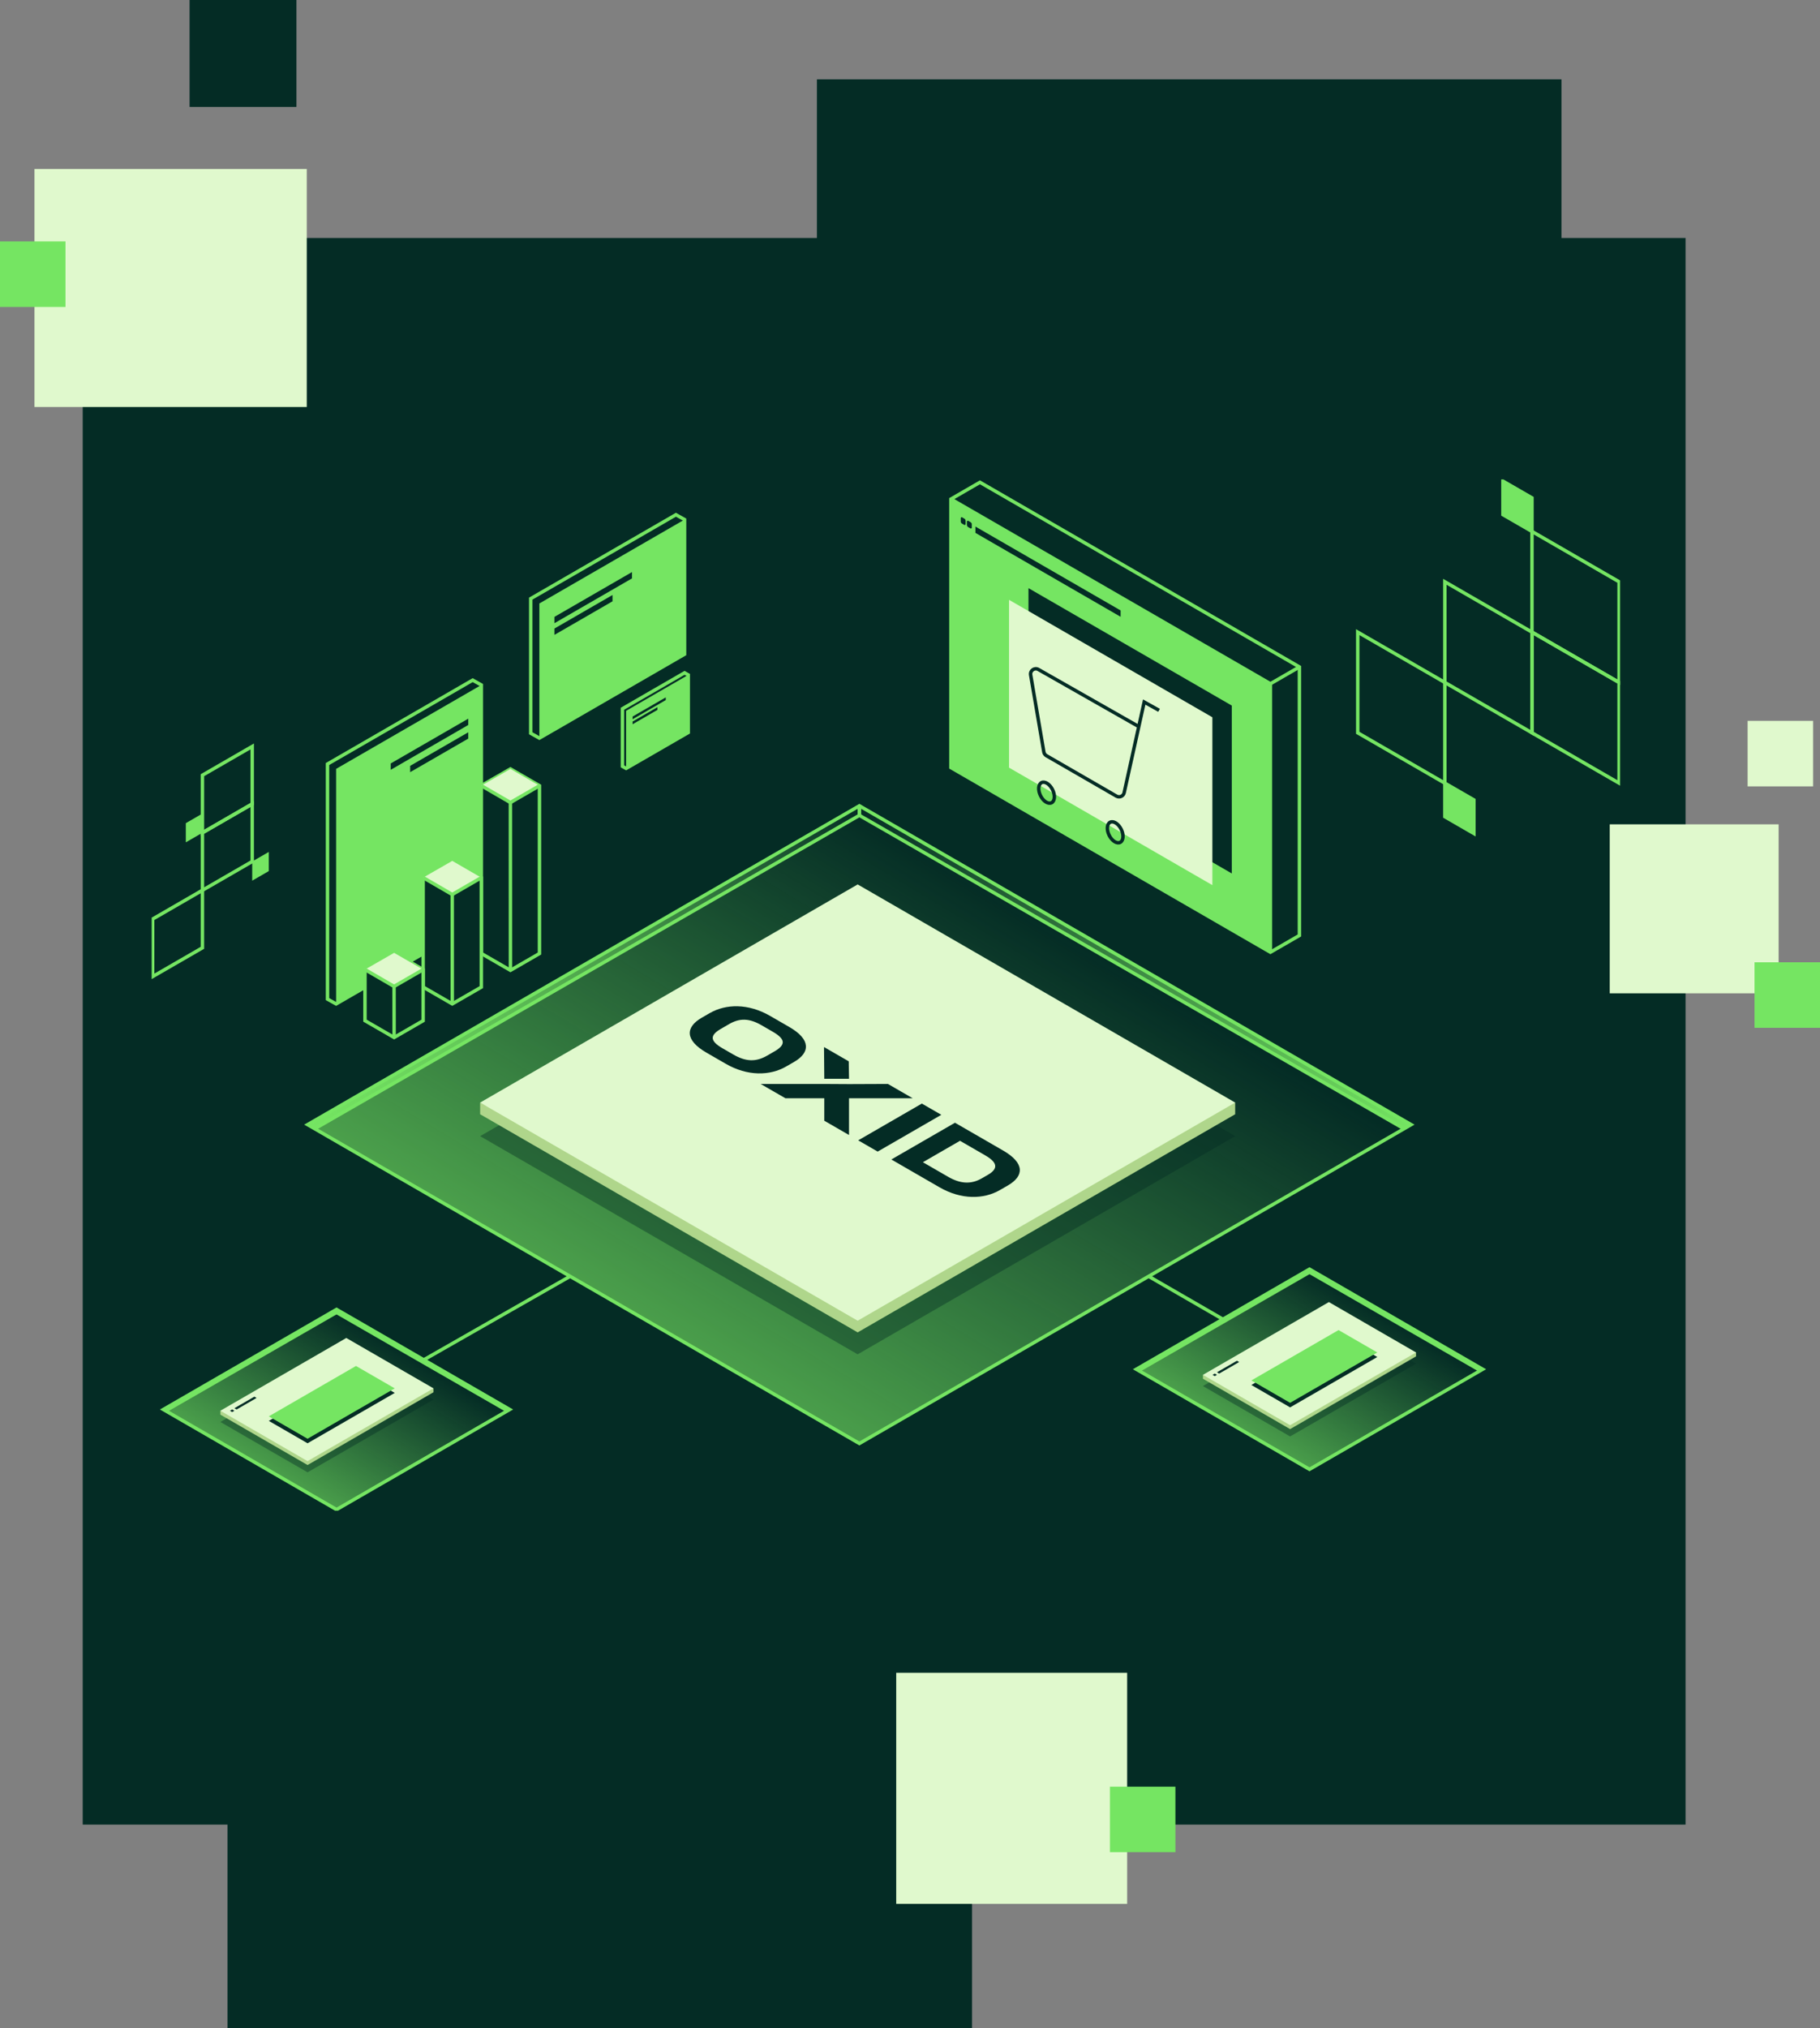 <?xml version="1.0"?>
<svg xmlns="http://www.w3.org/2000/svg" width="528" height="588" viewBox="0 0 528 588" fill="none">
<rect x="0" y="0" width="528" height="588" fill="#808080" stroke="none"/>
<rect x="24" y="69" width="465" height="460" fill="#042C25"/>
<rect x="237" y="23" width="216" height="188" fill="#042C25"/>
<rect x="66" y="400" width="216" height="188" fill="#042C25"/>
<rect x="10" y="49" width="79" height="69" fill="#E0F9CD"/>
<rect x="467" y="239" width="49" height="49" fill="#E0F9CD"/>
<rect x="507" y="209" width="19" height="19" fill="#E0F9CD"/>
<rect x="509" y="279" width="19" height="19" fill="#75E562"/>
<rect y="70" width="19" height="19" fill="#75E562"/>
<rect x="55" width="31" height="31" fill="#042C25"/>
<rect x="260" y="485" width="67" height="67" fill="#E0F9CD"/>
<rect x="322" y="518" width="19" height="19" fill="#75E562"/>
<g clip-path="url(#clip0_1966_425)">
<path d="M249.313 233.629L409.381 326.068L249.313 418.508L89.24 326.068L249.313 233.629Z" fill="url(#paint0_linear_1966_425)"/>
<path d="M249.313 233.629L409.381 326.068L249.313 418.508L89.24 326.068L249.313 233.629Z" stroke="#75E562" stroke-miterlimit="10"/>
<path d="M58.725 258.118L73.168 249.776V233.098L58.725 241.44V258.118Z" stroke="#75E562" stroke-miterlimit="10"/>
<path d="M58.725 241.439L73.168 233.096V216.418L58.725 224.754V241.439Z" stroke="#75E562" stroke-miterlimit="10"/>
<path d="M44.282 283.138L58.725 274.801V258.117L44.282 266.459V283.138Z" stroke="#75E562" stroke-miterlimit="10"/>
<path d="M58.725 241.44V235.879L53.909 238.66V244.221L58.725 241.44Z" fill="#75E562"/>
<path d="M77.984 252.556V247L73.168 249.775V255.336L77.984 252.556Z" fill="#75E562"/>
<path d="M198.597 150.637L196.093 149.238L153.971 173.559V212.602L156.475 214.001L198.597 189.674V150.637Z" stroke="#75E562" stroke-miterlimit="10"/>
<path d="M156.475 214L198.597 189.674V150.637L156.475 174.963V214Z" fill="#75E562"/>
<path d="M183.348 165.859L160.851 178.849V180.682L183.348 167.692V165.859Z" fill="#042C25"/>
<path d="M177.702 172.504L160.851 182.233V184.067L177.702 174.337V172.504Z" fill="#042C25"/>
<path d="M199.668 195.676L198.597 195.078L180.578 205.485V222.186L181.644 222.783L199.668 212.377V195.676Z" stroke="#75E562" stroke-miterlimit="10"/>
<path d="M181.644 222.783L199.668 212.377V195.676L181.644 206.082V222.783Z" fill="#75E562"/>
<path d="M193.143 202.191L183.522 207.747V208.531L193.143 202.975V202.191Z" fill="#042C25"/>
<path d="M190.73 205.035L183.522 209.198V209.982L190.73 205.819V205.035Z" fill="#042C25"/>
<path d="M249.313 233.629V236.404L407.322 327.259L409.38 326.068L249.313 233.629Z" fill="url(#paint1_linear_1966_425)"/>
<path d="M249.313 233.629V236.404L407.322 327.259" stroke="#75E562" stroke-miterlimit="10"/>
<path d="M249.313 233.629V236.404L91.299 327.259L89.24 326.068L249.313 233.629Z" fill="url(#paint2_linear_1966_425)"/>
<path d="M249.313 233.629V236.404L91.299 327.259" stroke="#75E562" stroke-miterlimit="10"/>
<path d="M379.897 367.977L430.14 396.99L379.897 426.004L329.654 396.99L379.897 367.977Z" fill="url(#paint3_linear_1966_425)"/>
<path d="M379.897 367.977L430.14 396.99L379.897 426.004L329.654 396.99L379.897 367.977Z" stroke="#75E562" stroke-miterlimit="10"/>
<path d="M379.897 367.977V368.851L429.491 397.368L430.14 396.99L379.897 367.977Z" fill="url(#paint4_linear_1966_425)"/>
<path d="M379.897 367.977V368.851L429.491 397.368" stroke="#75E562" stroke-miterlimit="10"/>
<path d="M379.897 367.977V368.851L330.303 397.368L329.654 396.99L379.897 367.977Z" fill="url(#paint5_linear_1966_425)"/>
<path d="M379.897 367.977V368.851L330.303 397.368" stroke="#75E562" stroke-miterlimit="10"/>
<path d="M97.632 379.645L147.875 408.658L97.632 437.672L47.389 408.658L97.632 379.645Z" fill="url(#paint6_linear_1966_425)"/>
<path d="M97.632 379.645L147.875 408.658L97.632 437.672L47.389 408.658L97.632 379.645Z" stroke="#75E562" stroke-miterlimit="10"/>
<path d="M97.632 379.645V380.513L147.226 409.031L147.875 408.658L97.632 379.645Z" fill="url(#paint7_linear_1966_425)"/>
<path d="M97.632 379.645V380.513L147.226 409.031" stroke="#75E562" stroke-miterlimit="10"/>
<path d="M97.632 379.645V380.513L48.032 409.031L47.389 408.658L97.632 379.645Z" fill="url(#paint8_linear_1966_425)"/>
<path d="M97.632 379.645V380.513L48.032 409.031" stroke="#75E562" stroke-miterlimit="10"/>
<path opacity="0.4" d="M100.463 391.172L125.757 405.775L89.224 426.875L63.93 412.267L100.463 391.172Z" fill="#042C25"/>
<path d="M123.805 402.527L100.463 389.047L65.876 409.025L63.93 409.019V410.147L89.224 424.756L125.757 403.655V402.527H123.805Z" fill="#AFD68B"/>
<path d="M100.463 387.918L125.757 402.526L89.224 423.627L63.93 409.018L100.463 387.918Z" fill="#E0F9CD"/>
<path d="M77.984 411.958L89.224 418.45L114.517 403.848L103.277 397.355L77.984 411.958Z" fill="#042C25"/>
<path d="M77.984 410.644L89.224 417.136L114.517 402.527L103.277 396.035L77.984 410.644Z" fill="#75E562"/>
<path d="M66.716 409.025L67.359 409.397L68.002 409.025L67.359 408.652L66.716 409.025Z" fill="#042C25"/>
<path d="M68.002 408.28L68.645 408.653L74.431 405.308L73.788 404.941L68.002 408.28Z" fill="#042C25"/>
<path opacity="0.4" d="M385.52 380.762L410.813 395.37L374.274 416.471L348.981 401.862L385.52 380.762Z" fill="#042C25"/>
<path d="M408.856 392.121L385.52 378.641L350.932 398.613H348.981V399.741L374.274 414.344L410.813 393.249V392.121H408.856Z" fill="#AFD68B"/>
<path d="M385.52 377.512L410.813 392.12L374.274 413.215L348.981 398.612L385.52 377.512Z" fill="#E0F9CD"/>
<path d="M363.035 401.552L374.274 408.044L399.568 393.441L388.328 386.949L363.035 401.552Z" fill="#042C25"/>
<path d="M363.035 400.232L374.274 406.724L399.568 392.121L388.328 385.629L363.035 400.232Z" fill="#75E562"/>
<path d="M351.767 398.613L352.41 398.985L353.053 398.613L352.41 398.246L351.767 398.613Z" fill="#042C25"/>
<path d="M353.053 397.872L353.696 398.244L359.487 394.9L358.845 394.527L353.053 397.872Z" fill="#042C25"/>
<path d="M355.478 382.89L333.235 370.047" stroke="#75E562" stroke-miterlimit="10"/>
<path d="M122.937 394.261L165.391 370.047" stroke="#75E562" stroke-miterlimit="10"/>
<path d="M444.442 154.084L436.016 149.222V139.492L444.442 144.354V154.084Z" fill="#75E562" stroke="#75E562" stroke-miterlimit="10"/>
<path d="M427.591 241.66L419.165 236.792V227.062L427.591 231.924V241.66Z" fill="#75E562" stroke="#75E562" stroke-miterlimit="10"/>
<path d="M469.718 227.063L444.442 212.466V183.277L469.718 197.869V227.063Z" stroke="#75E562" stroke-miterlimit="10"/>
<path d="M469.718 197.868L444.442 183.276V154.082L469.718 168.679V197.868Z" stroke="#75E562" stroke-miterlimit="10"/>
<path d="M444.441 212.466L419.165 197.868V168.68L444.441 183.277V212.466Z" stroke="#75E562" stroke-miterlimit="10"/>
<path d="M419.165 227.063L393.894 212.466V183.277L419.165 197.869V227.063Z" stroke="#75E562" stroke-miterlimit="10"/>
<path opacity="0.4" d="M248.817 266.258L358.337 329.413L248.817 392.663L139.291 329.407L248.817 266.258Z" fill="#042C25"/>
<path d="M352.477 319.671L282.513 279.27L178.836 339.142L139.291 319.671V323.055L248.817 386.301L358.337 323.055V319.671H352.477Z" fill="#AFD68B"/>
<path d="M248.817 256.422L358.337 319.673L248.817 382.918L139.291 319.673L248.817 256.422Z" fill="#E0F9CD"/>
<path d="M203.582 295.069C198.851 297.799 198.625 301.544 204.958 305.199L210.53 308.414C216.863 312.069 223.349 311.939 228.075 309.209L230.364 307.89C235.096 305.16 235.248 301.369 228.988 297.76L223.417 294.545C217.083 290.89 210.598 291.019 205.872 293.749L203.582 295.069ZM220.975 297.275L224.178 299.125C227.917 301.285 227.99 302.915 224.714 304.81L222.576 306.045C219.373 307.895 216.474 307.895 212.735 305.735L209.605 303.93C205.866 301.77 205.945 300.14 209.148 298.29L211.286 297.055C214.489 295.114 217.315 295.159 220.975 297.275Z" fill="#042C25"/>
<path d="M239.134 318.413H227.844L220.67 314.273H238.525L246.381 314.319L257.598 314.273L264.771 318.413H246.307V329.074L239.134 324.934V318.413Z" fill="#042C25"/>
<path d="M248.975 330.621L254.62 333.881L273.084 323.221L267.439 319.961L248.975 330.621Z" fill="#042C25"/>
<path d="M258.59 336.17L272.554 344.23C278.887 347.885 285.373 347.755 290.099 345.026L292.388 343.706C297.12 340.976 297.345 337.231 291.012 333.576L277.049 325.516L258.585 336.176L258.59 336.17ZM278.504 330.75L285.829 334.98C289.264 336.96 289.794 338.77 286.591 340.62L284.837 341.636C281.634 343.486 278.504 343.176 275.069 341.196L267.743 336.966L278.498 330.756L278.504 330.75Z" fill="#042C25"/>
<path d="M246.308 312.779H239.134L239.055 303.574L246.229 307.714L246.308 312.779Z" fill="#042C25"/>
<path d="M368.556 276.078L275.87 222.545V144.703L368.556 198.236V276.078Z" fill="#75E562"/>
<path d="M368.556 276.078L376.976 271.216V193.374L284.295 139.836L275.87 144.704V222.546L368.556 276.078Z" stroke="#75E562" stroke-miterlimit="10"/>
<path d="M368.556 276.078V198.236L275.87 144.703" stroke="#75E562" stroke-miterlimit="10"/>
<path d="M376.976 193.375L368.556 198.237" stroke="#75E562" stroke-miterlimit="10"/>
<path d="M282.981 154.501L325.103 178.828V176.989L282.981 152.668V154.501Z" fill="#042C25"/>
<path d="M279.079 151.799L279.744 152.183C279.919 152.284 280.133 152.154 280.133 151.957V150.981C280.133 150.727 279.998 150.496 279.778 150.372L279.113 149.989C278.938 149.887 278.724 150.017 278.724 150.214V151.19C278.724 151.444 278.859 151.675 279.079 151.799Z" fill="#042C25"/>
<path d="M280.872 152.819L281.538 153.202C281.712 153.304 281.927 153.174 281.927 152.977V152.001C281.927 151.747 281.791 151.516 281.571 151.392L280.906 151.008C280.731 150.907 280.517 151.036 280.517 151.234V152.209C280.517 152.463 280.652 152.695 280.872 152.819Z" fill="#042C25"/>
<path d="M357.361 204.574V253.245L298.372 219.177V170.523L357.361 204.574Z" fill="#042C25"/>
<path d="M351.722 207.961V256.631L292.732 222.564V173.91L351.722 207.961Z" fill="#E0F9CD"/>
<path d="M336.252 205.945L331.944 203.542L326.129 229.837C325.91 230.836 324.776 231.338 323.891 230.824L303.571 219.098C303.182 218.873 302.911 218.483 302.832 218.038L299.003 195.674C298.789 194.41 300.137 193.468 301.248 194.1L330.37 210.66" stroke="#042C25" stroke-miterlimit="10"/>
<path d="M305.062 232.746C306.028 232.267 306.161 230.571 305.361 228.958C304.56 227.345 303.129 226.426 302.164 226.906C301.198 227.385 301.065 229.081 301.865 230.694C302.666 232.306 304.097 233.225 305.062 232.746Z" stroke="#042C25" stroke-miterlimit="10"/>
<path d="M324.976 244.23C325.941 243.751 326.075 242.055 325.274 240.442C324.474 238.83 323.042 237.911 322.077 238.39C321.112 238.869 320.978 240.565 321.779 242.178C322.579 243.791 324.01 244.71 324.976 244.23Z" stroke="#042C25" stroke-miterlimit="10"/>
<path d="M139.635 198.596L137.131 197.191L95.01 221.518V289.67L97.508 291.069L139.635 266.748V198.596Z" stroke="#75E562" stroke-miterlimit="10"/>
<path d="M97.508 291.071L139.635 266.75V198.598L97.508 222.919V291.071Z" fill="#75E562"/>
<path d="M135.846 208.363L113.349 221.353V223.192L135.846 210.196V208.363Z" fill="#042C25"/>
<path d="M135.846 212.312L118.995 222.042V223.875L135.846 214.146V212.312Z" fill="#042C25"/>
<path d="M156.509 276.457V227.809L148.083 222.941L139.635 227.792V276.446L148.083 281.325L156.509 276.457Z" fill="#042C25"/>
<path d="M156.509 276.457V227.809L148.083 222.941L139.635 227.792V276.446L148.083 281.325L156.509 276.457Z" stroke="#75E562" stroke-miterlimit="10"/>
<path d="M156.509 227.809L148.083 222.941L139.635 227.792L148.072 232.677L156.509 227.809Z" fill="#E0F9CD"/>
<path d="M139.635 227.793L148.072 232.678L156.509 227.81" stroke="#75E562" stroke-miterlimit="10"/>
<path d="M148.083 281.324L148.072 232.676" stroke="#75E562" stroke-miterlimit="10"/>
<path d="M139.635 286.198V254.465L131.21 249.598L122.756 254.448V286.181L131.21 291.06L139.635 286.198Z" fill="#042C25"/>
<path d="M139.635 286.198V254.465L131.21 249.598L122.756 254.448V286.181L131.21 291.06L139.635 286.198Z" stroke="#75E562" stroke-miterlimit="10"/>
<path d="M139.635 254.465L131.21 249.598L122.756 254.448L131.199 259.339L139.635 254.465Z" fill="#E0F9CD"/>
<path d="M122.756 254.449L131.199 259.339L139.635 254.466" stroke="#75E562" stroke-miterlimit="10"/>
<path d="M131.21 291.061L131.199 259.34" stroke="#75E562" stroke-miterlimit="10"/>
<path d="M122.756 295.931V281.12L114.336 276.258L105.883 281.108V295.92L114.336 300.799L122.756 295.931Z" fill="#042C25"/>
<path d="M122.756 295.931V281.12L114.336 276.258L105.883 281.108V295.92L114.336 300.799L122.756 295.931Z" stroke="#75E562" stroke-miterlimit="10"/>
<path d="M122.756 281.12L114.336 276.258L105.883 281.108L114.319 285.993L122.756 281.12Z" fill="#E0F9CD"/>
<path d="M105.883 281.109L114.319 285.994L122.756 281.121" stroke="#75E562" stroke-miterlimit="10"/>
<path d="M114.336 300.798L114.319 285.992" stroke="#75E562" stroke-miterlimit="10"/>
</g>
<defs>
<linearGradient id="paint0_linear_1966_425" x1="157.231" y1="479.175" x2="289.686" y2="258.999" gradientUnits="userSpaceOnUse">
<stop stop-color="#75E562"/>
<stop offset="1" stop-color="#75E562" stop-opacity="0"/>
</linearGradient>
<linearGradient id="paint1_linear_1966_425" x1="410.068" y1="326.819" x2="247.825" y2="234.816" gradientUnits="userSpaceOnUse">
<stop stop-color="#75E562"/>
<stop offset="1" stop-color="#75E562" stop-opacity="0"/>
</linearGradient>
<linearGradient id="paint2_linear_1966_425" x1="88.552" y1="326.819" x2="250.796" y2="234.816" gradientUnits="userSpaceOnUse">
<stop stop-color="#75E562"/>
<stop offset="1" stop-color="#75E562" stop-opacity="0"/>
</linearGradient>
<linearGradient id="paint3_linear_1966_425" x1="350.994" y1="445.046" x2="392.572" y2="375.94" gradientUnits="userSpaceOnUse">
<stop stop-color="#75E562"/>
<stop offset="1" stop-color="#75E562" stop-opacity="0"/>
</linearGradient>
<linearGradient id="paint4_linear_1966_425" x1="430.354" y1="397.227" x2="379.431" y2="368.349" gradientUnits="userSpaceOnUse">
<stop stop-color="#75E562"/>
<stop offset="1" stop-color="#75E562" stop-opacity="0"/>
</linearGradient>
<linearGradient id="paint5_linear_1966_425" x1="329.434" y1="397.227" x2="380.363" y2="368.349" gradientUnits="userSpaceOnUse">
<stop stop-color="#75E562"/>
<stop offset="1" stop-color="#75E562" stop-opacity="0"/>
</linearGradient>
<linearGradient id="paint6_linear_1966_425" x1="68.729" y1="456.714" x2="110.302" y2="387.608" gradientUnits="userSpaceOnUse">
<stop stop-color="#75E562"/>
<stop offset="1" stop-color="#75E562" stop-opacity="0"/>
</linearGradient>
<linearGradient id="paint7_linear_1966_425" x1="148.089" y1="408.895" x2="97.166" y2="380.017" gradientUnits="userSpaceOnUse">
<stop stop-color="#75E562"/>
<stop offset="1" stop-color="#75E562" stop-opacity="0"/>
</linearGradient>
<linearGradient id="paint8_linear_1966_425" x1="47.169" y1="408.895" x2="98.092" y2="380.017" gradientUnits="userSpaceOnUse">
<stop stop-color="#75E562"/>
<stop offset="1" stop-color="#75E562" stop-opacity="0"/>
</linearGradient>
<clipPath id="clip0_1966_425">
<rect width="426" height="299" fill="white" transform="translate(44 139)"/>
</clipPath>
</defs>
</svg>
